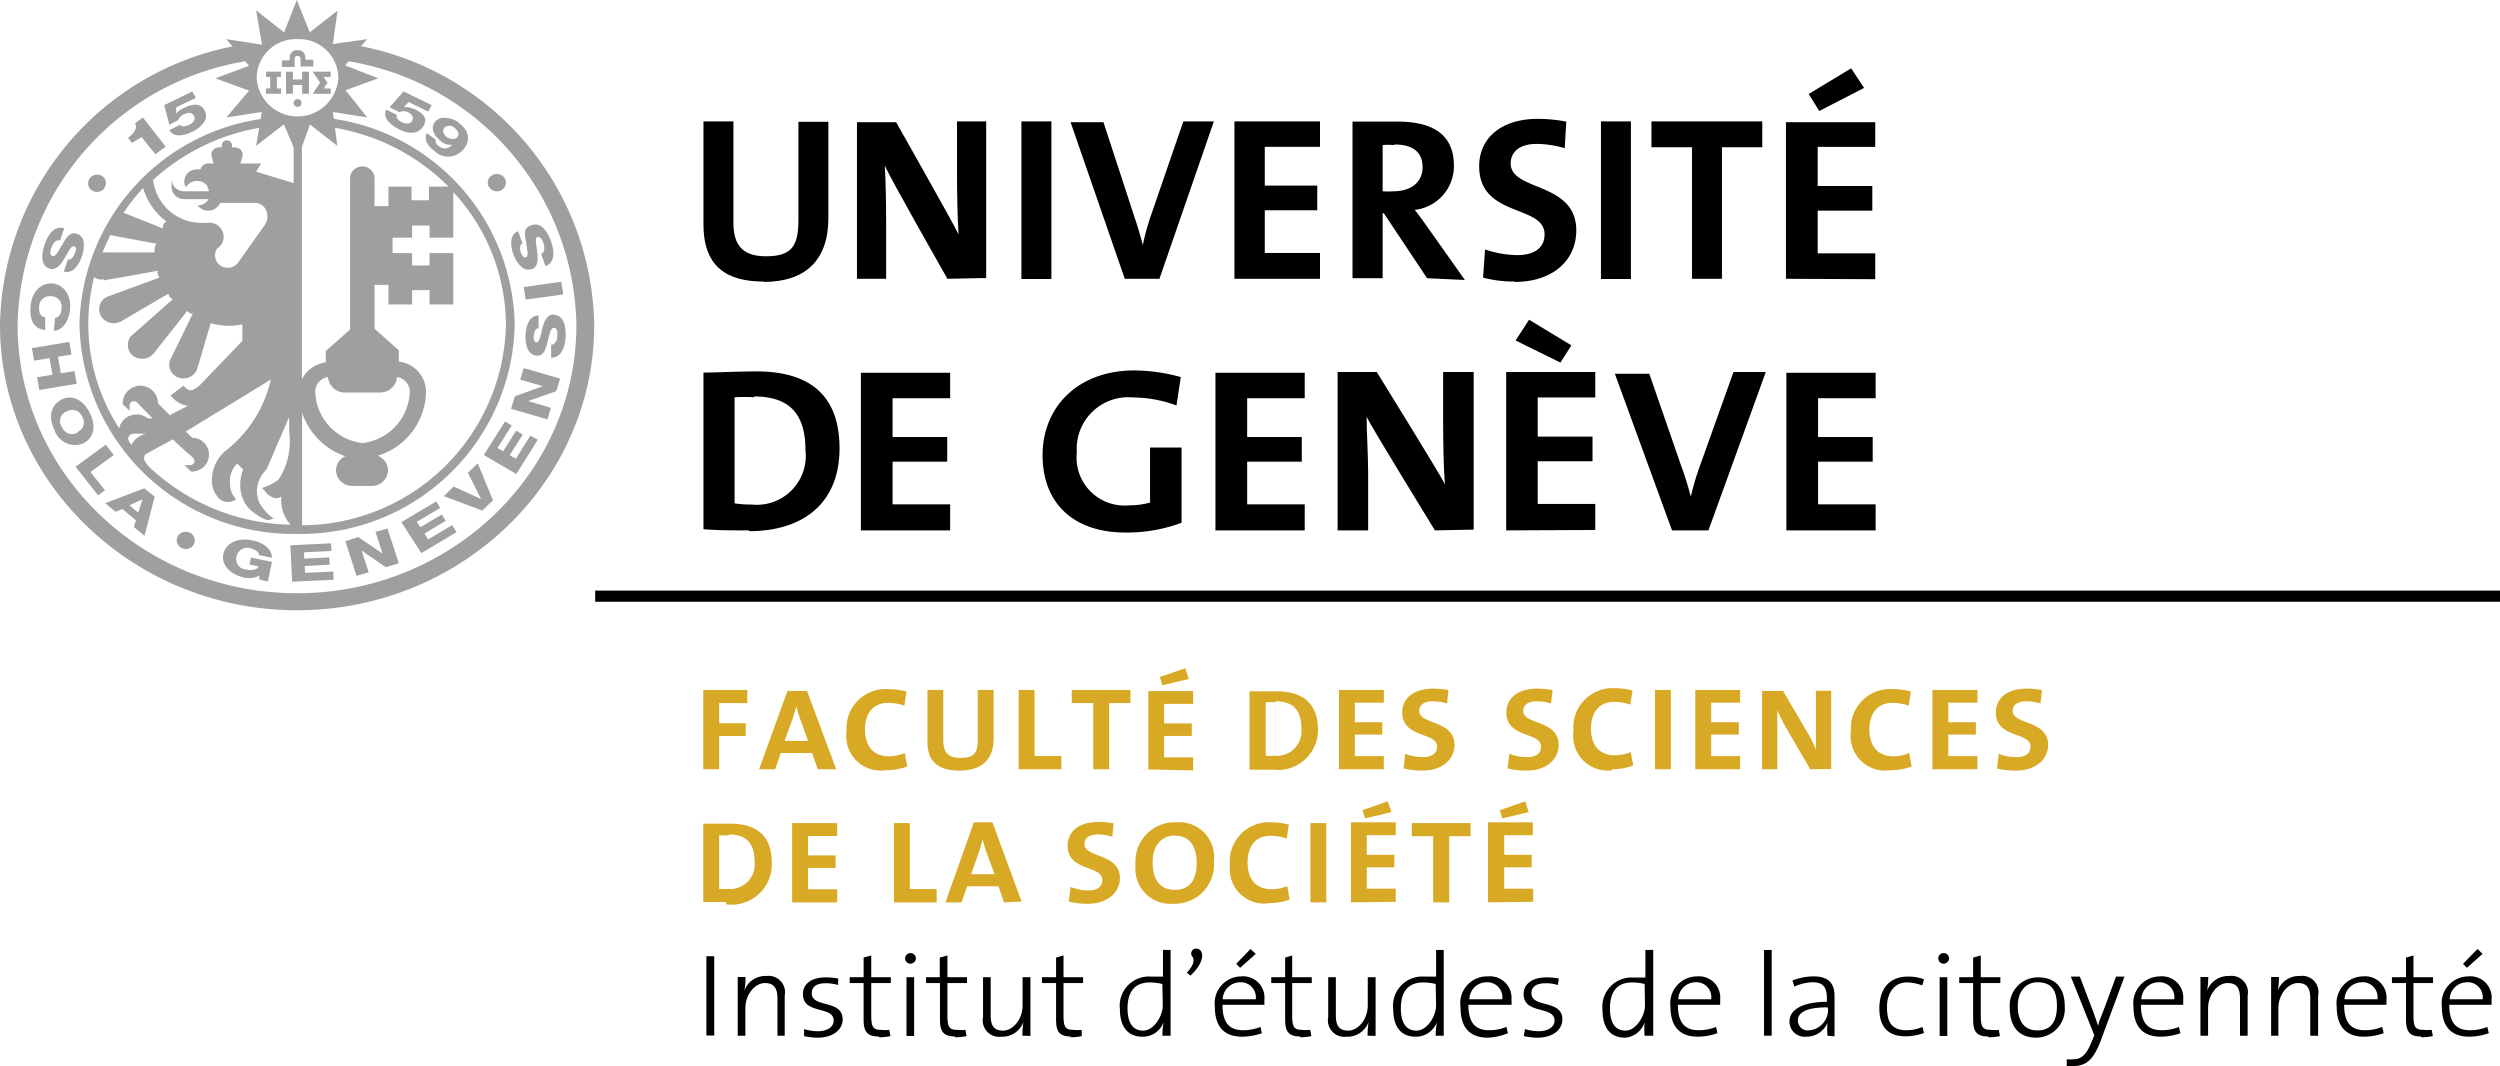 <?xml version="1.0" encoding="UTF-8"?> <svg xmlns="http://www.w3.org/2000/svg" width="127.69" height="54.45" viewBox="0 0 127.69 54.45"><title>univesite</title><g id="Calque_2" data-name="Calque 2"><g id="Calque_1-2" data-name="Calque 1"><path d="M39,14.38c-2.51,0-3.07-1.39-3.07-2.93V6.2h1.53v5.16c0,1,.33,1.73,1.65,1.73s1.67-.5,1.67-1.87v-5h1.53v4.92c0,2.19-1.21,3.26-3.31,3.26"></path><path d="M48.39,14.24s-3-5.27-3.2-5.79c.05.69.07,2,.07,2.92v2.87H43.77v-8h2s2.9,5.12,3.19,5.73c-.06-.81-.08-2.24-.08-3.23V6.2h1.49v8Z"></path><rect x="52.17" y="6.2" width="1.53" height="8.05"></rect><path d="M59.22,14.24H57.45l-2.77-8h1.68l1.54,4.71c.15.45.33,1,.47,1.57h0a12.45,12.45,0,0,1,.47-1.67L60.44,6.2H62Z"></path><polygon points="63.05 14.24 63.05 6.2 67.42 6.2 67.42 7.5 64.6 7.5 64.6 9.48 67.28 9.48 67.28 10.74 64.6 10.74 64.6 12.92 67.42 12.92 67.42 14.24 63.05 14.24"></polygon><path d="M71.22,7.41a3.39,3.39,0,0,0-.6,0V9.77a3.63,3.63,0,0,0,.55,0c.92,0,1.49-.48,1.49-1.23s-.47-1.16-1.44-1.16m1.67,6.83-2.21-3.32h-.06v3.32H69.08v-8c.63,0,1.37,0,2.29,0,1.76,0,2.89.62,2.89,2.26a2.25,2.25,0,0,1-2,2.25c.23.29.45.6.65.88l1.91,2.7Z"></path><path d="M77.38,14.38a6.17,6.17,0,0,1-1.63-.2l.1-1.44a5.28,5.28,0,0,0,1.66.29c.78,0,1.38-.32,1.38-1.06,0-1.54-3.34-.84-3.34-3.48,0-1.44,1.13-2.42,3-2.42A8,8,0,0,1,80,6.21l-.08,1.36a5.21,5.21,0,0,0-1.43-.22c-.88,0-1.33.41-1.33,1,0,1.44,3.35.91,3.35,3.42,0,1.52-1.19,2.63-3.15,2.63"></path><rect x="81.77" y="6.2" width="1.53" height="8.05"></rect><polygon points="87.95 7.52 87.95 14.24 86.42 14.24 86.42 7.52 84.35 7.52 84.35 6.2 90.01 6.2 90.01 7.52 87.95 7.52"></polygon><path d="M92.92,5.67l-.54-.87,2.17-1.31.66,1Zm-1.7,8.57v-8h4.56V7.5H92.84v2h2.79v1.26H92.84v2.18h2.94v1.32Z"></path><path d="M38.52,20.29a9.25,9.25,0,0,0-1,0v5.42a5.61,5.61,0,0,0,.88.06A2.5,2.5,0,0,0,41.14,23c0-1.73-.7-2.75-2.62-2.75m-.26,6.84c-.87,0-1.62,0-2.33-.06v-8c.66,0,1.67-.06,2.71-.06,2.59,0,4.24,1.11,4.24,3.93S41,27.13,38.26,27.13"></path><polygon points="43.97 27.09 43.97 19.04 48.53 19.04 48.53 20.34 45.59 20.34 45.59 22.32 48.38 22.32 48.38 23.58 45.59 23.58 45.59 25.76 48.53 25.76 48.53 27.09 43.97 27.09"></polygon><path d="M60.09,20.71a6.5,6.5,0,0,0-2.23-.41A2.63,2.63,0,0,0,55,23.1a2.45,2.45,0,0,0,2.67,2.71,4,4,0,0,0,1.07-.14V22.86h1.61V26.7a8,8,0,0,1-2.87.5c-2.65,0-4.23-1.5-4.23-3.95s1.79-4.33,4.69-4.33a9,9,0,0,1,2.37.34Z"></path><polygon points="62.08 27.09 62.08 19.04 66.64 19.04 66.64 20.34 63.7 20.34 63.7 22.32 66.49 22.32 66.49 23.58 63.7 23.58 63.7 25.76 66.64 25.76 66.64 27.09 62.08 27.09"></polygon><path d="M73.29,27.09s-3.24-5.27-3.49-5.8c0,.69.08,2,.08,2.92v2.88H68.32V19h2s3.17,5.12,3.48,5.73c-.07-.81-.09-2.24-.09-3.23V19h1.56v8.05Z"></path><path d="M79.7,18.52l-2.29-1.13.69-1.06,2.16,1.31Zm-2.77,8.57V19h4.55v1.3H78.54v2h2.8v1.26h-2.8v2.18h2.94v1.33Z"></path><path d="M87.26,27.09H85.4l-2.92-8h1.76l1.63,4.71a15.56,15.56,0,0,1,.49,1.57h0a13,13,0,0,1,.5-1.67L88.54,19h1.65Z"></path><polygon points="91.24 27.09 91.24 19.04 95.8 19.04 95.8 20.34 92.86 20.34 92.86 22.32 95.65 22.32 95.65 23.58 92.86 23.58 92.86 25.76 95.8 25.76 95.8 27.09 91.24 27.09"></polygon><path d="M7.23,7l.71.88.52-.39L7.3,6l-.41.3c.17.24-.07.53-.35.74l.2.26Z" fill="#9f9f9f"></path><path d="M9.11,6.13a.49.49,0,0,1,.3-.3c.23-.11.42-.07.5.09s0,.34-.24.45-.4.1-.47,0l-.55.28c.24.37.7.31,1.19.07s.83-.66.62-1.06-.58-.38-1.05-.15A.83.83,0,0,0,9,5.81H9L9,5.48,10,5l-.18-.33-1.43.7.26,1Z" fill="#9f9f9f"></path><path d="M21.13,5.57a.94.94,0,0,0-.5-.1h0l.24-.26,1,.49.18-.33-1.44-.7-.71.81.51.25a.48.48,0,0,1,.43,0c.22.11.3.28.21.44s-.3.18-.51.08-.33-.25-.26-.38l-.56-.27c-.17.4.15.73.65,1s1,.25,1.25-.15,0-.67-.49-.9" fill="#9f9f9f"></path><path d="M23.36,7c-.11.13-.32.14-.53,0s-.24-.34-.13-.48a.37.37,0,0,1,.5,0c.22.16.26.35.16.48m.06-.77C23,6,22.48,5.9,22.23,6.21s-.11.69.29,1a.71.71,0,0,0,.57.18h0a.46.46,0,0,1-.67.08.46.46,0,0,1-.15-.16.17.17,0,0,1,0-.17L21.8,6.8c-.14.31,0,.64.39.91a1,1,0,0,0,1.51-.12c.31-.38.31-.89-.28-1.32" fill="#9f9f9f"></path><path d="M2.53,13.72c.33.11.57-.2.76-.52s.34-.66.49-.62.1.22.05.35-.19.38-.36.32l-.21.62c.42.13.76-.29.92-.77s.18-1-.22-1.15-.58.21-.77.53-.35.65-.51.6-.12-.25-.05-.44.22-.42.44-.36l.21-.62c-.47-.15-.82.28-1,.82s-.21,1.09.26,1.24" fill="#9f9f9f"></path><path d="M2.31,16.85l0-.65c-.22,0-.34-.23-.31-.53a.54.54,0,0,1,.62-.54.53.53,0,0,1,.52.62c0,.28-.14.47-.33.49l-.06.65c.47,0,.78-.55.83-1.09.06-.76-.35-1.28-.91-1.32s-1.05.41-1.11,1.17.21,1.13.7,1.2" fill="#9f9f9f"></path><polygon points="3.8 18.95 3.11 19.07 2.96 18.22 3.65 18.11 3.54 17.46 1.63 17.78 1.74 18.42 2.53 18.29 2.68 19.14 1.89 19.27 2.01 19.92 3.92 19.6 3.8 18.95" fill="#9f9f9f"></polygon><path d="M3.94,22.11a.56.56,0,0,1-.78-.31A.52.52,0,0,1,3.44,21a.55.55,0,0,1,.77.31.52.52,0,0,1-.27.76m.67-.93c-.34-.73-.94-1-1.45-.74s-.73.81-.39,1.53a1.11,1.11,0,0,0,1.45.73c.51-.22.73-.8.39-1.52" fill="#9f9f9f"></path><polygon points="5.81 23.24 5.4 22.71 3.86 23.84 5.01 25.3 5.36 25.04 4.62 24.11 5.81 23.24" fill="#9f9f9f"></polygon><path d="M7.06,26.18l-.45-.37.67-.31h0ZM5.37,25.7l.53.44L6.25,26l.69.57-.1.35.54.45.52-2-.53-.43Z" fill="#9f9f9f"></path><path d="M12.77,28c.27.06.47.19.45.35l.67.14c0-.47-.48-.79-1-.89-.77-.16-1.36.16-1.48.69s.3,1.05,1.07,1.21a1.14,1.14,0,0,0,.77-.1v.21l.43.09.21-1-1.07-.22-.08.35.47.1c-.07.16-.32.22-.65.16a.53.53,0,0,1-.48-.66.56.56,0,0,1,.71-.43" fill="#9f9f9f"></path><polygon points="15.58 29.26 15.56 28.91 16.84 28.84 16.82 28.47 15.54 28.53 15.53 28.21 16.93 28.14 16.91 27.75 14.83 27.85 14.92 29.71 17.04 29.61 17.02 29.19 15.58 29.26" fill="#9f9f9f"></polygon><polygon points="19.18 27.17 19.54 28.27 19.53 28.27 18.3 27.43 17.64 27.64 18.21 29.41 18.83 29.23 18.47 28.12 18.47 28.12 19.7 28.97 20.37 28.77 19.79 26.99 19.18 27.17" fill="#9f9f9f"></polygon><polygon points="21.87 27.55 21.68 27.25 22.77 26.6 22.56 26.28 21.47 26.93 21.29 26.65 22.49 25.94 22.28 25.61 20.5 26.67 21.52 28.25 23.32 27.18 23.1 26.82 21.87 27.55" fill="#9f9f9f"></polygon><polygon points="23.9 24.15 24.56 25.47 24.55 25.48 23.17 24.85 22.67 25.34 24.63 26.08 25.18 25.55 24.4 23.66 23.9 24.15" fill="#9f9f9f"></polygon><polygon points="26.35 23.43 26.03 23.25 26.7 22.2 26.36 22 25.7 23.05 25.41 22.88 26.14 21.73 25.79 21.53 24.71 23.24 26.37 24.21 27.47 22.46 27.09 22.25 26.35 23.43" fill="#9f9f9f"></polygon><polygon points="26.57 19.39 27.71 19.72 27.71 19.73 26.3 20.24 26.1 20.88 27.96 21.42 28.14 20.83 26.98 20.49 26.99 20.48 28.41 19.98 28.61 19.34 26.75 18.8 26.57 19.39" fill="#9f9f9f"></polygon><path d="M28.29,16.06c-.35,0-.5.35-.59.71s-.14.72-.29.71-.16-.18-.15-.32.07-.41.25-.39l0-.66c-.44,0-.65.48-.67,1s.12,1,.54,1.05.5-.36.59-.71.15-.72.32-.71.19.21.18.41-.1.46-.32.46l0,.66c.49,0,.71-.49.74-1.06s-.11-1.11-.6-1.13" fill="#9f9f9f"></path><polygon points="26.75 14.66 26.85 15.3 28.77 15.04 28.67 14.39 26.75 14.66" fill="#9f9f9f"></polygon><path d="M27.16,13.75c.33-.11.32-.51.28-.87s-.14-.72,0-.77.26.13.32.31.09.46-.12.55l.22.62c.47-.16.48-.71.29-1.25s-.52-1-1-.84-.33.5-.28.87.15.72,0,.77-.22-.12-.27-.25-.08-.41.09-.46l-.23-.62c-.41.14-.41.68-.25,1.15s.51.92.91.79" fill="#9f9f9f"></path><path d="M9.12,27.33a.43.43,0,0,0,.09.62.48.48,0,0,0,.65-.08.44.44,0,0,0-.09-.62.48.48,0,0,0-.65.08" fill="#9f9f9f"></path><path d="M5.33,9.59A.42.42,0,0,0,5.23,9a.47.47,0,0,0-.64.1.43.43,0,0,0,.1.62.47.47,0,0,0,.64-.1" fill="#9f9f9f"></path><path d="M25,9.07a.43.43,0,0,0,.11.62.47.47,0,0,0,.64-.1.43.43,0,0,0-.1-.62.48.48,0,0,0-.65.1" fill="#9f9f9f"></path><polygon points="15.97 3.66 16.35 4.22 15.97 4.79 16.89 4.79 16.89 4.52 16.53 4.52 16.73 4.23 16.53 3.93 16.89 3.93 16.89 3.66 15.97 3.66" fill="#9f9f9f"></polygon><polygon points="13.59 3.66 13.59 3.93 13.8 3.93 13.8 4.52 13.58 4.52 13.58 4.79 14.36 4.79 14.36 4.52 14.14 4.52 14.14 3.93 14.35 3.93 14.35 3.66 13.59 3.66" fill="#9f9f9f"></polygon><polygon points="15.43 4.06 14.96 4.06 14.96 3.66 14.61 3.66 14.61 4.79 14.96 4.79 14.96 4.34 15.43 4.34 15.43 4.79 15.78 4.79 15.78 3.66 15.43 3.66 15.43 4.06" fill="#9f9f9f"></polygon><path d="M15.05,3a.13.13,0,0,1,.15-.14.14.14,0,0,1,.15.14v.4H16V3.05h-.4V3c0-.25-.11-.44-.4-.44a.37.37,0,0,0-.4.32v.2h-.4v.34h.65Z" fill="#9f9f9f"></path><path d="M15.2,5.06a.2.2,0,1,0,0,.4.2.2,0,1,0,0-.4" fill="#9f9f9f"></path><path d="M15.17,30.3C7.31,30.3.9,24.15.9,16.6A13.9,13.9,0,0,1,12.52,3.13l.2.23L11,4l1.72.63L11.56,6l1.81-.28-.06.36A10.84,10.84,0,0,0,4.06,16.6,10.92,10.92,0,0,0,15.17,27.27,10.92,10.92,0,0,0,26.29,16.6,10.83,10.83,0,0,0,17.05,6.07L17,5.72,18.76,6,17.65,4.61,19.32,4l-1.69-.66.18-.21A13.9,13.9,0,0,1,29.44,16.6c0,7.55-6.4,13.7-14.27,13.7M13.08,8.77l.26-.42H12.28l.12-.44A.39.39,0,0,0,12,7.53a.33.33,0,0,0-.15,0s0-.07,0-.1a.26.26,0,0,0-.52,0,.38.38,0,0,0,0,.1.33.33,0,0,0-.15,0,.38.38,0,0,0-.39.38l.12.44h-.28a.4.4,0,0,0-.39.3l-.18,0a.64.64,0,0,0-.65.62.61.61,0,0,0,.08.3.66.66,0,0,1,.57-.33.68.68,0,0,1,.54.27l0,.06a.48.48,0,0,1,.07.2H9.41a.64.64,0,0,1-.65-.63v.41a.64.64,0,0,0,.65.62h1.25a.65.65,0,0,1-.57.32h0a.68.68,0,0,0,.54.27.66.66,0,0,0,.61-.4H13a.64.64,0,0,1,.65.62.77.77,0,0,1-.16.56l-.17.24L12.17,13.4a.66.66,0,0,1-.9.17.63.63,0,0,1-.17-.89.68.68,0,0,0,.31-.72.72.72,0,0,0-.79-.58H10.4A2.48,2.48,0,0,1,7.82,9.19a10.79,10.79,0,0,1,5.42-2.66l-.16.92,1.42-1.1L15,7.53V9.35ZM7.37,23.31a.21.21,0,0,1,.1-.13l1.36-.74.38.37h0l.1.08.07.07h0l.49.43a.21.21,0,0,1,0,.3.24.24,0,0,1-.16.07H9.42l.35.33h0a.93.93,0,0,0,.64-.25.86.86,0,0,0-.59-1.48l-.33-.32,4.34-2.65a6.35,6.35,0,0,1-2.33,3.65,2,2,0,0,0-.68,1.46,1.33,1.33,0,0,0,.36.95.68.68,0,0,0,.72.14l.15-.07L12,25.42a1.06,1.06,0,0,1-.25-.74,1.23,1.23,0,0,1,.36-1l.31.3a2.2,2.2,0,0,0-.15.78,1.76,1.76,0,0,0,.5,1.27c.06.06.75.61,1,.52l.21-.07-.18-.12a2.76,2.76,0,0,1-.54-.66,1.53,1.53,0,0,1-.14-.62,1.59,1.59,0,0,1,.5-1.11s.77-1.81,1.15-2.67v.17c0,.21,0,.41,0,.6a3.55,3.55,0,0,1-.54,2.42,2.41,2.41,0,0,1-.85.43l.15.16a.83.83,0,0,0,.61.37.58.58,0,0,0,.23-.09,1.87,1.87,0,0,0,.47,1.44,10.81,10.81,0,0,1-7.27-3l-.2-.3a.27.27,0,0,1,0-.12.11.11,0,0,1,0-.05m-.83-.91a.27.27,0,0,1,.08-.18.25.25,0,0,1,.2-.09h.65a1.11,1.11,0,0,0-.76.57,1.21,1.21,0,0,1-.17-.29ZM5.31,14.32l2.76-.49a.33.33,0,0,0,0,.22.34.34,0,0,0,.09.12l-2.72,1a.71.71,0,0,0-.27,1,.79.79,0,0,0,.47.32.8.8,0,0,0,.57-.09L8.6,15a.47.47,0,0,0,.1.2l.12.09L6.68,17.18a.72.72,0,0,0,.12,1,.78.78,0,0,0,1.06-.14l1.71-2.17a.36.36,0,0,0,.16.14.27.27,0,0,0,.12,0l0,0L8.68,18.41a.69.69,0,0,0,.49.89.74.74,0,0,0,.91-.48l.68-2.31a3.62,3.62,0,0,0,.94.13,2.53,2.53,0,0,0,.68-.08v.85l-2.19,2.28c-.37.3-.51.32-.75.08l-.07-.07-.67.51.09.08a1.34,1.34,0,0,0,.81.44l-.93.47-.6-.6a.9.9,0,0,0-1.8,0v.05l.35.33v-.27a.22.22,0,0,1,.06-.15.24.24,0,0,1,.33,0l.44.46h0l.07.07.08.08h0l.2.2H7.55a.9.9,0,0,0-.61-.2.92.92,0,0,0-.63.28.81.81,0,0,0-.22.43,9.77,9.77,0,0,1-1.28-7.73.57.57,0,0,0,.5.11m1-3.39a9.76,9.76,0,0,1,1-1.27A3.26,3.26,0,0,0,8.5,11.31a.39.39,0,0,0-.17.19.51.51,0,0,0,0,.17ZM8,12.45a.4.4,0,0,0-.1.26.41.41,0,0,0,0,.18H5.24a8.76,8.76,0,0,1,.4-.88ZM16.1,20a.76.76,0,0,1,.65-.74.87.87,0,0,0,.88.79H19.4a.87.87,0,0,0,.88-.79.76.76,0,0,1,.65.74,2.73,2.73,0,0,1-2.42,2.63A2.73,2.73,0,0,1,16.1,20m1.59,3.28a.8.8,0,0,0-.53.74.82.82,0,0,0,.83.8h1a.82.82,0,0,0,.83-.8.8.8,0,0,0-.53-.74A3.48,3.48,0,0,0,21.76,20a1.56,1.56,0,0,0-1.39-1.53v-.58l-1.24-1.1V14.55h.71v1h1.21v-.73h.89v.73h1.21V12.93H21.94v.63h-.89v-.63h-1v-.79h1v-.62h.89v.62h1.21V9.81a10,10,0,0,1,2.69,6.79A10.46,10.46,0,0,1,15.43,26.83V21.08a3.53,3.53,0,0,0,2.26,2.24M17.11,6.53a10.77,10.77,0,0,1,5.8,3h-1v.7h-.89v-.7H19.84v1h-.71V9.05a.63.63,0,0,0-1.25,0v7.78l-1.24,1.1v.58a1.61,1.61,0,0,0-1.22.86V7.51l.41-1.15,1.4,1.09ZM15.19,2a2,2,0,0,1,2.09,2,2.09,2.09,0,0,1-4.17,0,2,2,0,0,1,2.08-2m3.26.35L18.76,2,17,2.25,17.24.54,15.82,1.65,15.16,0l-.65,1.65L13.08.53l.3,1.75L11.56,2l.32.37A14.75,14.75,0,0,0,0,16.6c0,8,6.81,14.57,15.17,14.57S30.35,24.63,30.35,16.6A14.76,14.76,0,0,0,18.45,2.36" fill="#9f9f9f"></path><line x1="127.69" y1="30.45" x2="30.4" y2="30.45" fill="none" stroke="#000" stroke-width="0.57"></line><polygon points="36.73 35.91 36.73 36.94 38.09 36.94 38.09 37.59 36.73 37.59 36.73 39.29 35.92 39.29 35.92 35.24 38.17 35.24 38.17 35.91 36.73 35.91" fill="#d8a924"></polygon><path d="M40.84,36.64c-.07-.2-.12-.38-.17-.56h0l-.16.56-.44,1.2h1.2Zm.93,2.65-.29-.83h-1.6l-.29.83h-.82l1.45-4h1l1.49,4Z" fill="#d8a924"></path><path d="M45.24,39.34a1.76,1.76,0,0,1-2-2A2,2,0,0,1,45.4,35.2a3.37,3.37,0,0,1,.9.12l-.11.72a2.58,2.58,0,0,0-.83-.14c-.79,0-1.18.57-1.18,1.36s.38,1.37,1.23,1.37a2.12,2.12,0,0,0,.8-.17l.13.69a3.21,3.21,0,0,1-1.1.19" fill="#d8a924"></path><path d="M49,39.36c-1.33,0-1.63-.7-1.63-1.47V35.24h.81v2.6c0,.51.18.87.88.87s.88-.25.88-.94V35.24h.81v2.48c0,1.11-.64,1.64-1.75,1.64" fill="#d8a924"></path><polygon points="52.03 39.29 52.03 35.24 52.84 35.24 52.84 38.61 54.21 38.61 54.21 39.29 52.03 39.29" fill="#d8a924"></polygon><polygon points="56.65 35.91 56.65 39.29 55.84 39.29 55.84 35.91 54.74 35.91 54.74 35.24 57.74 35.24 57.74 35.91 56.65 35.91" fill="#d8a924"></polygon><path d="M59.37,35l-.13-.42,1.3-.45.18.55Zm-.72,4.3v-4h2.29v.65H59.46v1h1.41v.64H59.46v1.09h1.48v.67Z" fill="#d8a924"></path><path d="M65.15,35.87a3.78,3.78,0,0,0-.5,0v2.73a3,3,0,0,0,.45,0,1.26,1.26,0,0,0,1.37-1.39c0-.87-.36-1.39-1.32-1.39M65,39.31c-.44,0-.82,0-1.18,0v-4c.33,0,.85,0,1.36,0,1.31,0,2.14.56,2.14,2A2.05,2.05,0,0,1,65,39.31" fill="#d8a924"></path><polygon points="68.39 39.29 68.39 35.24 70.68 35.24 70.68 35.89 69.2 35.89 69.2 36.89 70.6 36.89 70.6 37.52 69.2 37.52 69.2 38.62 70.68 38.62 70.68 39.29 68.39 39.29" fill="#d8a924"></polygon><path d="M72.69,39.36a4,4,0,0,1-1-.11l.08-.75a2.47,2.47,0,0,0,.92.17c.38,0,.71-.15.71-.53,0-.77-1.78-.42-1.78-1.75,0-.72.58-1.22,1.6-1.22a4,4,0,0,1,.76.08l-.07.68a2.58,2.58,0,0,0-.73-.11c-.47,0-.69.2-.69.49,0,.72,1.8.45,1.8,1.74,0,.75-.65,1.31-1.63,1.31" fill="#d8a924"></path><path d="M78,39.36a4,4,0,0,1-1-.11l.09-.75a2.43,2.43,0,0,0,.92.17c.38,0,.7-.15.7-.53,0-.77-1.77-.42-1.77-1.75,0-.72.57-1.22,1.59-1.22a4.11,4.11,0,0,1,.77.08l-.08.68a2.46,2.46,0,0,0-.72-.11c-.48,0-.7.2-.7.49,0,.72,1.81.45,1.81,1.74,0,.75-.66,1.31-1.63,1.31" fill="#d8a924"></path><path d="M82.37,39.34a1.76,1.76,0,0,1-2-2,2,2,0,0,1,2.11-2.19,3.37,3.37,0,0,1,.9.12l-.11.72a2.58,2.58,0,0,0-.83-.14c-.79,0-1.18.57-1.18,1.36s.38,1.37,1.23,1.37a2.12,2.12,0,0,0,.8-.17l.13.69a3.21,3.21,0,0,1-1.1.19" fill="#d8a924"></path><rect x="84.53" y="35.24" width="0.81" height="4.05" fill="#d8a924"></rect><polygon points="86.59 39.29 86.59 35.24 88.88 35.24 88.88 35.89 87.4 35.89 87.4 36.89 88.81 36.89 88.81 37.52 87.4 37.52 87.4 38.62 88.88 38.62 88.88 39.29 86.59 39.29" fill="#d8a924"></polygon><path d="M92.46,39.29l-1.3-2.23a7.88,7.88,0,0,1-.38-.79c0,.35,0,1.33,0,1.92v1.1h-.78v-4h1.07l1.28,2.18a6.09,6.09,0,0,1,.4.81c0-.41,0-1.41,0-2v-1h.78v4Z" fill="#d8a924"></path><path d="M96.54,39.34a1.76,1.76,0,0,1-2-2A2,2,0,0,1,96.7,35.2a3.32,3.32,0,0,1,.9.12l-.11.72a2.54,2.54,0,0,0-.83-.14c-.79,0-1.18.57-1.18,1.36s.38,1.37,1.23,1.37a2.08,2.08,0,0,0,.8-.17l.13.69a3.17,3.17,0,0,1-1.1.19" fill="#d8a924"></path><polygon points="98.7 39.29 98.7 35.24 101 35.24 101 35.89 99.51 35.89 99.51 36.89 100.92 36.89 100.92 37.52 99.51 37.52 99.51 38.62 101 38.62 101 39.29 98.7 39.29" fill="#d8a924"></polygon><path d="M103,39.36a4,4,0,0,1-1-.11l.09-.75a2.43,2.43,0,0,0,.92.17c.38,0,.7-.15.7-.53,0-.77-1.77-.42-1.77-1.75,0-.72.57-1.22,1.59-1.22a4.11,4.11,0,0,1,.77.08l-.08.68a2.46,2.46,0,0,0-.72-.11c-.48,0-.7.2-.7.49,0,.72,1.81.45,1.81,1.74,0,.75-.66,1.31-1.63,1.31" fill="#d8a924"></path><path d="M37.22,42.67l-.49,0v2.73a2.76,2.76,0,0,0,.44,0,1.25,1.25,0,0,0,1.37-1.39c0-.87-.35-1.39-1.32-1.39m-.13,3.45c-.43,0-.82,0-1.17,0v-4c.33,0,.84,0,1.36,0,1.31,0,2.14.56,2.14,2a2.06,2.06,0,0,1-2.33,2.12" fill="#d8a924"></path><polygon points="40.46 46.09 40.46 42.04 42.76 42.04 42.76 42.7 41.27 42.7 41.27 43.69 42.68 43.69 42.68 44.33 41.27 44.33 41.27 45.42 42.76 45.42 42.76 46.09 40.46 46.09" fill="#d8a924"></polygon><polygon points="45.66 46.09 45.66 42.04 46.47 42.04 46.47 45.41 47.84 45.41 47.84 46.09 45.66 46.09" fill="#d8a924"></polygon><path d="M50.35,43.44c-.06-.2-.12-.38-.16-.56h0l-.16.56-.43,1.21h1.2Zm.93,2.65L51,45.27h-1.6l-.29.82h-.82L49.74,42h.95l1.49,4.05Z" fill="#d8a924"></path><path d="M55.59,46.16a4,4,0,0,1-1-.11l.09-.75a2.43,2.43,0,0,0,.92.18c.38,0,.7-.15.7-.53,0-.78-1.77-.42-1.77-1.76,0-.72.57-1.21,1.59-1.21a4.88,4.88,0,0,1,.76.07l-.07.69a2.54,2.54,0,0,0-.73-.12c-.47,0-.69.2-.69.49,0,.72,1.81.46,1.81,1.74,0,.75-.66,1.31-1.63,1.31" fill="#d8a924"></path><path d="M60,42.68c-.64,0-1.13.48-1.13,1.35s.36,1.42,1.12,1.42,1.13-.48,1.13-1.36-.37-1.41-1.12-1.41m-.08,3.48a1.79,1.79,0,0,1-1.92-2A2,2,0,0,1,60.09,42,1.78,1.78,0,0,1,62,44a2,2,0,0,1-2.06,2.16" fill="#d8a924"></path><path d="M64.77,46.14a1.76,1.76,0,0,1-1.95-1.94A2,2,0,0,1,64.93,42a3.32,3.32,0,0,1,.9.12l-.11.72a2.25,2.25,0,0,0-.82-.15c-.8,0-1.18.57-1.18,1.36s.38,1.37,1.23,1.37a2.15,2.15,0,0,0,.8-.16l.12.69a3.38,3.38,0,0,1-1.1.18" fill="#d8a924"></path><rect x="66.93" y="42.04" width="0.81" height="4.05" fill="#d8a924"></rect><path d="M69.72,41.8l-.13-.42,1.29-.45.19.55ZM69,46.09V42h2.29v.66H69.81v1h1.41v.64H69.81v1.09h1.48v.67Z" fill="#d8a924"></path><polygon points="74.02 42.71 74.02 46.09 73.2 46.09 73.2 42.71 72.11 42.71 72.11 42.04 75.11 42.04 75.11 42.71 74.02 42.71" fill="#d8a924"></polygon><path d="M76.73,41.8l-.13-.42,1.3-.45.18.55ZM76,46.09V42h2.29v.66H76.83v1h1.4v.64h-1.4v1.09h1.48v.67Z" fill="#d8a924"></path><rect x="36.08" y="48.84" width="0.4" height="4.05"></rect><path d="M39.71,52.9V51c0-.49-.15-.79-.64-.79s-1,.55-1,1.3V52.9h-.39v-3h.4a4,4,0,0,1-.06.7h0a1.13,1.13,0,0,1,1.12-.75.84.84,0,0,1,.94,1V52.9Z"></path><path d="M41.76,53a2.91,2.91,0,0,1-.69-.08l0-.36a2.35,2.35,0,0,0,.71.11c.46,0,.8-.21.8-.54,0-.78-1.57-.29-1.57-1.36,0-.49.4-.85,1.17-.85a3.28,3.28,0,0,1,.63.06l0,.33a2.25,2.25,0,0,0-.64-.09c-.48,0-.71.19-.71.51,0,.77,1.58.3,1.58,1.34,0,.51-.48.93-1.28.93"></path><path d="M44.89,52.94c-.61,0-.78-.26-.78-.86V50.21H43.4v-.3h.71v-1l.39-.11v1.11h1v.3h-1v1.68c0,.57.11.71.49.71a1.74,1.74,0,0,0,.43,0l.06.32a2.81,2.81,0,0,1-.59.06"></path><path d="M46.3,49.91h.39v3H46.3Zm.2-.69a.27.27,0,1,1,0-.54.27.27,0,0,1,.28.27.28.28,0,0,1-.28.27"></path><path d="M48.79,52.94c-.61,0-.78-.26-.78-.86V50.21H47.3v-.3H48v-1l.39-.11v1.11h1v.3h-1v1.68c0,.57.11.71.49.71a1.74,1.74,0,0,0,.43,0l.06.32a2.81,2.81,0,0,1-.59.06"></path><path d="M52.22,52.9a5.24,5.24,0,0,1,.05-.7h0a1.14,1.14,0,0,1-1.12.75.84.84,0,0,1-.94-1V49.91h.39v1.94c0,.5.14.79.63.79s1-.55,1-1.3V49.91h.4v3Z"></path><path d="M54.71,52.94c-.61,0-.77-.26-.77-.86V50.21h-.72v-.3h.72v-1l.38-.11v1.11h1v.3h-1v1.68c0,.57.11.71.5.71a1.85,1.85,0,0,0,.43,0l0,.32a2.74,2.74,0,0,1-.59.06"></path><path d="M59.37,50.26a2.56,2.56,0,0,0-.65-.08c-.68,0-1.13.39-1.13,1.32,0,.71.25,1.14.8,1.14s1-.75,1-1.29Zm0,2.64a4,4,0,0,1,.06-.69h0a1.12,1.12,0,0,1-1.08.74c-.77,0-1.15-.54-1.15-1.41a1.49,1.49,0,0,1,1.58-1.66l.62,0V48.52h.39V52.9Z"></path><path d="M60.8,49.83l-.18-.15c.38-.4.39-.68.28-.82a.25.25,0,0,1,.2-.41c.37,0,.53.62-.3,1.38"></path><path d="M63.34,49.43l-.2-.2.73-.76.27.25Zm0,.74a.9.9,0,0,0-.89.87h1.69a.77.77,0,0,0-.8-.87m1.2,1.15h-2.1c0,.91.34,1.3,1.06,1.3a2.34,2.34,0,0,0,.88-.17l.07.32a3,3,0,0,1-1,.18c-.91,0-1.4-.49-1.4-1.54a1.37,1.37,0,0,1,1.34-1.54,1.09,1.09,0,0,1,1.19,1.19s0,.16,0,.26"></path><path d="M66.42,52.94c-.61,0-.78-.26-.78-.86V50.21h-.71v-.3h.71v-1L66,48.8v1.11h1v.3H66v1.68c0,.57.11.71.49.71a1.74,1.74,0,0,0,.43,0l.06.32a2.81,2.81,0,0,1-.59.06"></path><path d="M69.85,52.9a5.24,5.24,0,0,1,.05-.7h0a1.14,1.14,0,0,1-1.12.75.84.84,0,0,1-.94-1V49.91h.39v1.94c0,.5.14.79.63.79s1-.55,1-1.3V49.91h.4v3Z"></path><path d="M73.33,50.26a2.56,2.56,0,0,0-.65-.08c-.68,0-1.13.39-1.13,1.32,0,.71.25,1.14.8,1.14s1-.75,1-1.29Zm0,2.64a4,4,0,0,1,.06-.69h0a1.14,1.14,0,0,1-1.09.74c-.77,0-1.14-.54-1.14-1.41a1.49,1.49,0,0,1,1.58-1.66l.61,0V48.52h.39V52.9Z"></path><path d="M75.93,50.17a.88.88,0,0,0-.88.87h1.68a.77.77,0,0,0-.8-.87m1.2,1.15H75c0,.91.34,1.3,1.07,1.3a2.29,2.29,0,0,0,.87-.17l.08.32A3,3,0,0,1,76,53c-.91,0-1.4-.49-1.4-1.54A1.37,1.37,0,0,1,76,49.87a1.1,1.1,0,0,1,1.2,1.19,1.43,1.43,0,0,1,0,.26"></path><path d="M78.53,53a3.06,3.06,0,0,1-.7-.08l.06-.36a2.3,2.3,0,0,0,.71.11c.46,0,.8-.21.8-.54,0-.78-1.58-.29-1.58-1.36,0-.49.41-.85,1.18-.85a3.18,3.18,0,0,1,.62.06l-.05.33a2.13,2.13,0,0,0-.63-.09c-.48,0-.72.19-.72.51,0,.77,1.58.3,1.58,1.34,0,.51-.47.93-1.27.93"></path><path d="M84,50.26a2.46,2.46,0,0,0-.65-.08c-.68,0-1.12.39-1.12,1.32,0,.71.25,1.14.79,1.14s1-.75,1-1.29Zm0,2.64a4,4,0,0,1,0-.69h0A1.13,1.13,0,0,1,83,53c-.78,0-1.15-.54-1.15-1.41a1.49,1.49,0,0,1,1.58-1.66l.61,0V48.52h.4V52.9Z"></path><path d="M86.6,50.17a.89.89,0,0,0-.88.87H87.4a.76.76,0,0,0-.8-.87m1.21,1.15H85.7c0,.91.35,1.3,1.07,1.3a2.38,2.38,0,0,0,.88-.17l.07.32a3,3,0,0,1-1,.18c-.9,0-1.4-.49-1.4-1.54a1.37,1.37,0,0,1,1.35-1.54,1.09,1.09,0,0,1,1.19,1.19s0,.16,0,.26"></path><rect x="90.1" y="48.52" width="0.39" height="4.38"></rect><path d="M93.34,51.45c-1.18,0-1.51.32-1.51.66a.5.5,0,0,0,.54.52,1.06,1.06,0,0,0,1-1.11Zm0,1.45a4.44,4.44,0,0,1,0-.66h0a1.16,1.16,0,0,1-1.1.71.77.77,0,0,1-.84-.78c0-.59.65-1,1.91-1V51c0-.56-.18-.83-.73-.83a2.4,2.4,0,0,0-.93.22l-.1-.31a3,3,0,0,1,1.08-.21c.81,0,1.07.4,1.07,1V52c0,.31,0,.66,0,.93Z"></path><path d="M97.32,52.93c-.66,0-1.33-.27-1.33-1.42,0-1,.51-1.63,1.45-1.63a2.29,2.29,0,0,1,.83.14l-.09.31a2.33,2.33,0,0,0-.8-.15c-.62,0-1,.53-1,1.25s.19,1.19,1,1.19a2,2,0,0,0,.81-.17l.08.31a2.74,2.74,0,0,1-1,.17"></path><path d="M99.07,49.91h.39v3h-.39Zm.2-.69a.27.27,0,1,1,0-.54.27.27,0,0,1,.28.27.28.28,0,0,1-.28.27"></path><path d="M101.56,52.94c-.61,0-.78-.26-.78-.86V50.21h-.71v-.3h.71v-1l.39-.11v1.11h1v.3h-1v1.68c0,.57.11.71.49.71a1.74,1.74,0,0,0,.43,0l.06.32a2.81,2.81,0,0,1-.59.06"></path><path d="M104.06,50.17c-.51,0-1,.38-1,1.21s.37,1.25,1,1.25,1-.37,1-1.25-.34-1.21-1-1.21M104,53c-.82,0-1.35-.49-1.35-1.54a1.44,1.44,0,0,1,1.46-1.54c.72,0,1.35.38,1.35,1.49A1.47,1.47,0,0,1,104,53"></path><path d="M107.28,53.2c-.36.92-.72,1.25-1.4,1.25l-.32,0,0-.35a1.29,1.29,0,0,0,.35,0c.37,0,.63-.18.91-.86l.15-.36-1.2-3h.46l.7,1.84.24.69h0c0-.18.18-.55.31-.91l.6-1.62h.43Z"></path><path d="M110.25,50.17a.89.89,0,0,0-.88.87h1.68a.76.76,0,0,0-.8-.87m1.21,1.15h-2.11c0,.91.34,1.3,1.07,1.3a2.29,2.29,0,0,0,.87-.17l.08.32a3,3,0,0,1-1,.18c-.9,0-1.4-.49-1.4-1.54a1.37,1.37,0,0,1,1.35-1.54,1.09,1.09,0,0,1,1.19,1.19s0,.16,0,.26"></path><path d="M114.41,52.9V51c0-.49-.14-.79-.63-.79s-1,.55-1,1.3V52.9h-.39v-3h.4a4,4,0,0,1-.06.7h0a1.15,1.15,0,0,1,1.13-.75.84.84,0,0,1,.94,1V52.9Z"></path><path d="M118,52.9V51c0-.49-.14-.79-.63-.79s-1,.55-1,1.3V52.9H116v-3h.4a4,4,0,0,1-.06.7h0a1.15,1.15,0,0,1,1.13-.75.83.83,0,0,1,.93,1V52.9Z"></path><path d="M120.63,50.17a.89.89,0,0,0-.88.87h1.68a.76.76,0,0,0-.8-.87m1.21,1.15h-2.11c0,.91.34,1.3,1.07,1.3a2.29,2.29,0,0,0,.87-.17l.08.32a3,3,0,0,1-1,.18c-.9,0-1.4-.49-1.4-1.54a1.37,1.37,0,0,1,1.35-1.54,1.09,1.09,0,0,1,1.19,1.19s0,.16,0,.26"></path><path d="M123.66,52.94c-.6,0-.77-.26-.77-.86V50.21h-.72v-.3h.72v-1l.38-.11v1.11h1v.3h-1v1.68c0,.57.11.71.5.71a1.85,1.85,0,0,0,.43,0l.06.32a2.84,2.84,0,0,1-.6.06"></path><path d="M126,49.43l-.2-.2.74-.76.26.25Zm0,.74a.89.89,0,0,0-.88.87h1.68a.76.76,0,0,0-.8-.87m1.21,1.15h-2.11c0,.91.34,1.3,1.07,1.3a2.29,2.29,0,0,0,.87-.17l.08.32a3,3,0,0,1-1,.18c-.9,0-1.4-.49-1.4-1.54a1.37,1.37,0,0,1,1.35-1.54,1.09,1.09,0,0,1,1.19,1.19s0,.16,0,.26"></path></g></g></svg> 